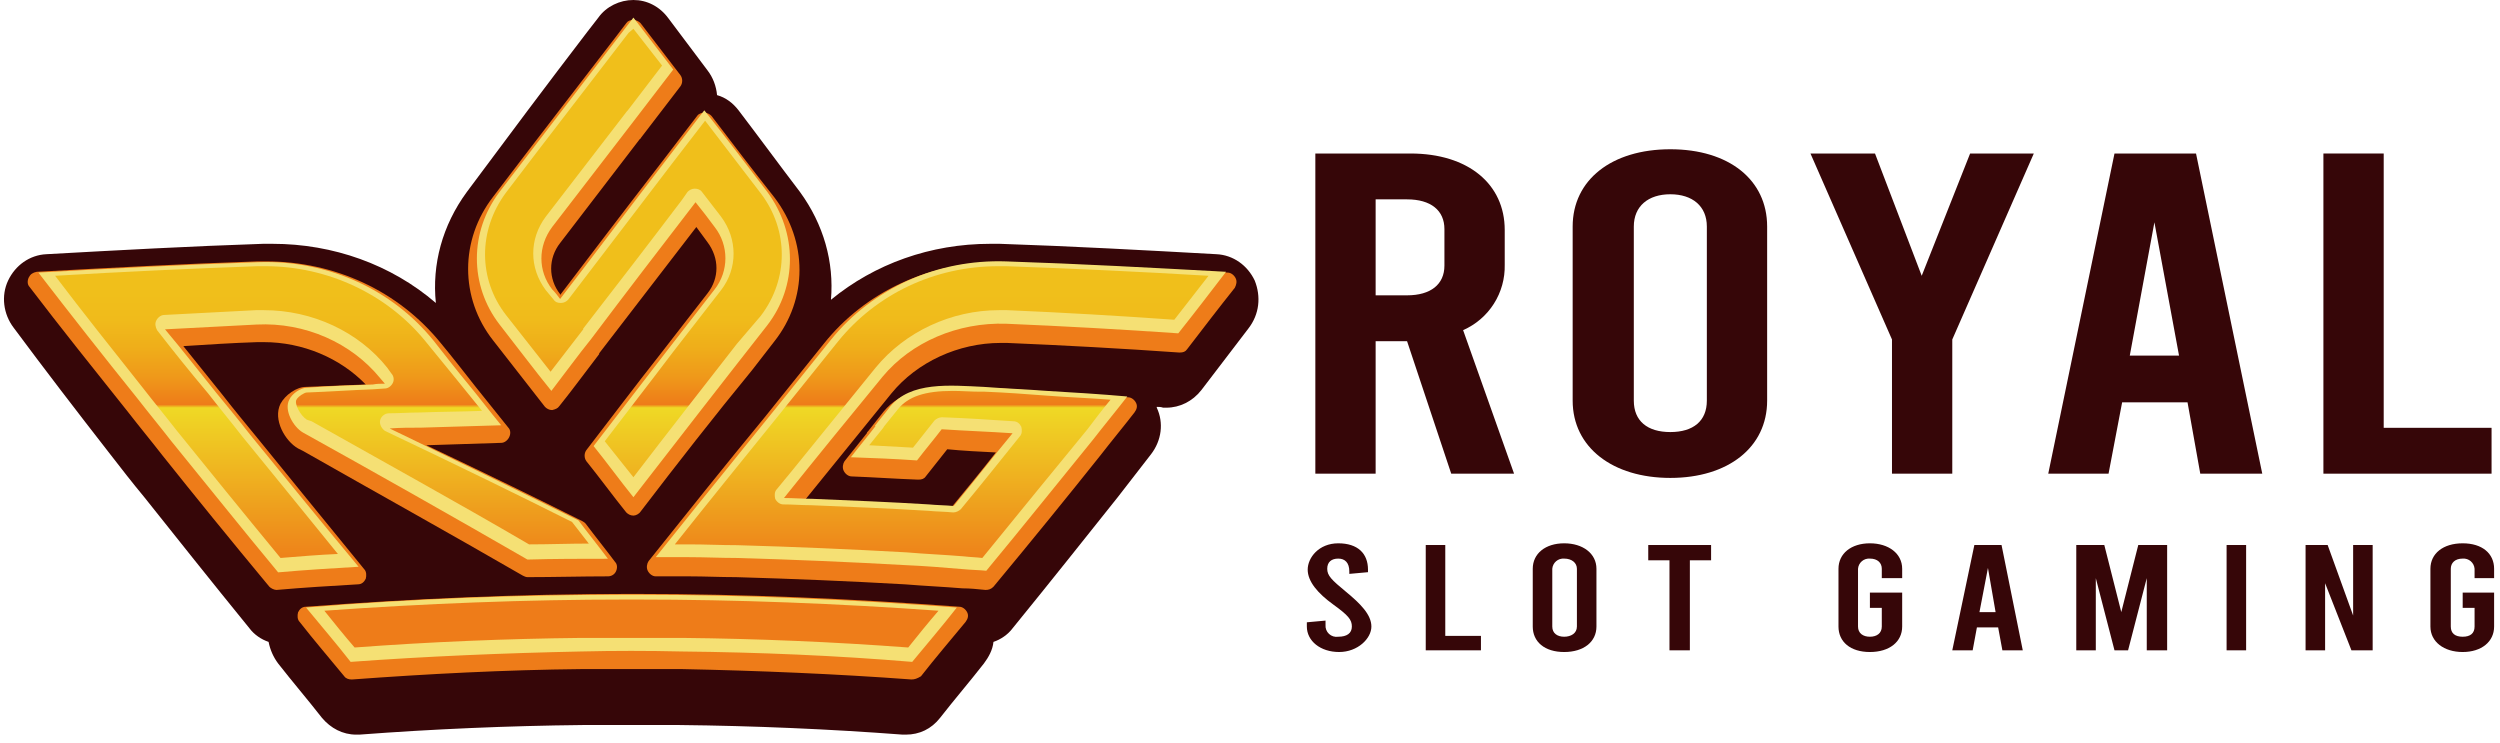 <svg width="471" height="140" viewBox="0 0 471 140" fill="none" xmlns="http://www.w3.org/2000/svg">
<g clip-path="url(#clip0_3_105)">
<path d="M236.393 52.861C235.041 50 232.34 48.042 229.189 47.892C215.682 47.138 201.875 46.385 188.369 45.934C187.768 45.934 187.168 45.934 186.568 45.934C175.312 45.934 164.807 49.699 156.553 56.476C157.153 49.397 155.202 42.319 150.7 36.144C146.798 31.024 143.046 25.904 139.144 20.783C138.094 19.428 136.743 18.373 135.092 17.922C134.942 16.265 134.342 14.608 133.291 13.253L125.938 3.464C124.287 1.205 121.886 0 119.334 0C116.783 0 114.232 1.205 112.731 3.313L110.63 6.024C103.127 15.813 95.473 26.054 87.969 36.144C83.317 42.47 81.366 49.849 82.116 57.078C73.712 49.849 62.757 45.934 51.351 45.934C50.751 45.934 50.15 45.934 49.55 45.934C36.043 46.385 22.237 47.138 8.73 47.892C5.578 48.042 2.877 50 1.526 52.861C0.176 55.723 0.626 59.187 2.577 61.747C8.28 69.427 14.283 77.259 20.736 85.542C22.837 88.253 24.938 90.964 27.189 93.674C33.192 101.205 39.645 109.337 46.999 118.373C47.899 119.578 49.25 120.482 50.601 120.933C50.901 122.44 51.501 123.795 52.401 125C55.103 128.464 57.954 131.777 60.656 135.241C62.306 137.198 64.558 138.403 67.109 138.403C67.259 138.403 67.559 138.403 67.709 138.403C81.666 137.349 95.773 136.747 109.73 136.596C112.731 136.596 115.883 136.596 118.884 136.596C121.886 136.596 125.037 136.596 128.039 136.596C141.996 136.747 156.103 137.349 170.06 138.403C170.21 138.403 170.51 138.403 170.66 138.403C173.211 138.403 175.462 137.349 177.113 135.241C179.814 131.777 182.666 128.464 185.367 125C186.268 123.795 187.018 122.44 187.168 120.933C188.519 120.482 189.869 119.578 190.77 118.373C198.123 109.337 204.577 101.205 210.579 93.674C212.681 90.964 214.782 88.253 216.883 85.542C218.834 82.982 219.284 79.668 217.933 76.807C217.933 76.807 217.933 76.807 217.933 76.656C218.383 76.656 218.684 76.656 219.134 76.807C219.284 76.807 219.584 76.807 219.734 76.807C222.285 76.807 224.686 75.602 226.337 73.494C229.339 69.578 232.34 65.663 235.192 61.898C237.294 59.187 237.593 55.873 236.393 52.861Z" fill="#360608"/>
<path d="M185.668 111.144C184.167 110.993 182.817 110.843 181.316 110.843C177.714 110.542 174.112 110.391 170.51 110.09C160.005 109.488 149.2 109.036 138.695 108.734C135.693 108.734 132.842 108.584 129.84 108.584C127.739 108.584 125.638 108.584 123.537 108.584C122.937 108.584 122.337 108.132 122.036 107.53C121.736 106.927 121.886 106.174 122.187 105.722C129.39 96.686 136.744 87.499 143.947 78.764C147.699 74.096 151.451 69.427 155.203 64.759C163.007 54.969 175.013 49.397 188.069 49.397C188.669 49.397 189.12 49.397 189.72 49.397C203.527 49.849 217.484 50.602 231.29 51.355C231.891 51.355 232.491 51.807 232.791 52.409C233.091 53.012 232.941 53.614 232.641 54.217C229.639 57.982 226.638 61.897 223.637 65.813C223.336 66.265 222.886 66.415 222.286 66.415H222.136C211.481 65.662 200.525 65.06 189.72 64.608C189.27 64.608 188.819 64.608 188.519 64.608C180.565 64.608 172.761 68.222 167.959 74.096C162.706 80.572 157.454 87.048 152.201 93.524L151.601 94.277C152.201 94.277 152.802 94.277 153.402 94.277C160.756 94.578 168.109 94.879 175.463 95.331C176.663 95.331 178.014 95.481 179.215 95.632C182.066 92.168 184.917 88.704 187.619 85.241C184.617 85.09 181.466 84.939 178.464 84.638C177.114 86.295 175.763 88.102 174.412 89.758C174.112 90.21 173.662 90.361 173.061 90.361C173.061 90.361 173.061 90.361 172.911 90.361C168.71 90.21 164.507 89.909 160.455 89.758C159.855 89.758 159.255 89.307 158.955 88.704C158.654 88.102 158.804 87.349 159.105 86.897L163.307 81.626C163.307 81.475 163.457 81.325 163.607 81.174L166.458 77.56C169.76 73.493 175.163 72.891 179.365 72.891C181.166 72.891 182.967 73.042 184.617 73.042H185.518C189.42 73.192 193.472 73.493 197.374 73.795C202.476 74.096 207.579 74.397 212.531 74.849C213.131 74.849 213.732 75.301 214.032 75.903C214.332 76.506 214.182 77.108 213.732 77.71C211.631 80.421 209.38 83.132 207.279 85.843C201.275 93.373 194.672 101.506 187.168 110.542C186.718 110.993 186.268 111.144 185.668 111.144Z" fill="#EE7C19"/>
<path d="M52.101 111.144C51.651 111.144 51.051 110.843 50.751 110.541C43.247 101.505 36.644 93.373 30.641 85.843C28.54 83.132 26.289 80.421 24.188 77.71C17.584 69.427 11.431 61.746 5.578 54.066C5.128 53.614 5.128 52.861 5.428 52.258C5.729 51.656 6.179 51.355 6.929 51.204C20.736 50.451 34.693 49.698 48.499 49.246C49.1 49.246 49.55 49.246 50.15 49.246C63.057 49.246 75.063 54.818 83.017 64.608C85.268 67.319 87.369 70.029 89.62 72.891L95.773 80.572C96.223 81.023 96.223 81.776 95.923 82.379C95.623 82.981 95.023 83.433 94.422 83.433C89.77 83.584 85.118 83.734 80.315 83.885C91.721 89.306 101.026 93.825 109.73 98.192C110.03 98.342 110.18 98.493 110.33 98.644C112.131 101.053 114.082 103.463 115.883 105.873C116.333 106.324 116.333 107.077 116.033 107.68C115.733 108.282 115.132 108.584 114.532 108.584C109.58 108.584 104.327 108.734 99.375 108.734C99.075 108.734 98.774 108.584 98.474 108.433C84.667 100.451 70.56 92.62 57.054 84.939L56.153 84.487C53.752 83.132 51.351 79.065 52.852 76.053C53.752 74.397 55.853 72.891 57.654 72.891C61.406 72.74 65.158 72.59 68.91 72.439C64.107 67.469 57.054 64.457 49.7 64.457C49.25 64.457 48.8 64.457 48.499 64.457C43.847 64.608 39.195 64.909 34.543 65.21C37.094 68.373 39.495 71.385 42.046 74.547C44.148 77.258 46.399 79.969 48.499 82.529C54.353 89.758 60.506 97.288 68.61 107.228C69.06 107.68 69.06 108.433 68.91 109.035C68.61 109.638 68.159 110.089 67.409 110.089C62.306 110.391 57.204 110.692 52.101 111.144Z" fill="#EE7C19"/>
<path d="M171.711 128.012C157.454 126.958 142.896 126.355 128.489 126.054C125.338 126.054 122.186 126.054 119.035 126.054C115.883 126.054 112.732 126.054 109.58 126.054C95.173 126.205 80.616 126.958 66.359 128.012H66.209C65.758 128.012 65.158 127.861 64.858 127.41C62.006 123.945 59.155 120.632 56.454 117.169C56.003 116.717 56.003 115.964 56.154 115.361C56.454 114.759 56.904 114.307 57.654 114.307C77.614 112.801 98.024 111.897 118.134 111.897H120.235C140.345 111.897 160.605 112.801 180.715 114.307C181.315 114.307 181.916 114.759 182.216 115.361C182.516 115.964 182.366 116.566 181.916 117.169C179.064 120.632 176.213 123.945 173.512 127.41C172.761 127.861 172.311 128.012 171.711 128.012Z" fill="#EE7C19"/>
<path d="M119.335 97.138C118.734 97.138 118.284 96.837 117.984 96.535C115.433 93.373 113.032 90.06 110.48 86.897C110.03 86.294 110.03 85.391 110.48 84.789C115.133 78.764 119.635 72.74 124.287 66.867C127.289 62.951 130.29 59.186 133.292 55.27C135.543 52.409 135.543 48.644 133.292 45.632L131.191 42.77C125.038 50.752 119.035 58.584 112.882 66.566C112.882 66.566 112.882 66.566 112.882 66.716C110.33 70.029 107.929 73.343 105.378 76.505C105.078 76.957 104.628 77.108 104.027 77.258C103.427 77.258 102.977 76.957 102.677 76.656L92.922 64.156C86.619 56.174 86.619 45.18 92.922 37.047C100.575 26.957 108.529 16.716 116.033 6.927L117.984 4.367C118.284 3.915 118.734 3.765 119.335 3.765C119.935 3.765 120.385 4.066 120.685 4.367L128.189 14.156C128.639 14.758 128.639 15.662 128.189 16.265L120.685 26.054C120.685 26.204 120.535 26.204 120.535 26.204C115.583 32.68 110.48 39.307 105.528 45.782C103.277 48.644 103.277 52.56 105.528 55.421V55.572C111.381 47.891 117.084 40.361 123.837 31.626L131.341 21.837C131.641 21.385 132.241 21.234 132.691 21.234C133.292 21.234 133.742 21.536 134.042 21.837C137.944 26.957 141.846 32.078 145.898 37.198C152.201 45.481 152.201 56.325 145.898 64.306L141.696 69.728C134.642 78.312 127.589 87.349 120.685 96.385C120.385 96.837 119.785 97.138 119.335 97.138Z" fill="#EE7C19"/>
<path d="M189.569 60.993C200.374 61.446 211.18 62.048 221.985 62.801C224.986 59.036 227.988 55.12 230.989 51.205C217.182 50.452 203.376 49.699 189.569 49.247C176.512 48.795 164.356 54.367 156.552 64.006C145.597 77.71 134.492 91.265 123.536 104.97C125.637 104.97 127.738 104.97 129.839 104.97C132.841 104.97 135.692 105.12 138.694 105.12C149.349 105.421 160.004 105.873 170.659 106.475C174.261 106.626 177.863 106.927 181.465 107.228C182.966 107.379 184.316 107.379 185.817 107.53C192.57 99.397 199.173 91.114 205.927 82.831C208.028 80.12 210.279 77.409 212.38 74.698C207.278 74.247 202.325 73.945 197.223 73.644C193.321 73.343 189.269 73.192 185.367 72.891C178.914 72.59 171.56 71.837 167.658 76.656C166.757 77.861 165.707 79.066 164.807 80.271H164.957C163.456 82.228 161.805 84.186 160.304 86.144C164.506 86.295 168.558 86.445 172.761 86.747C174.261 84.789 175.912 82.831 177.413 80.873C181.915 81.174 186.417 81.325 190.769 81.626C187.018 86.144 183.416 90.813 179.664 95.331C178.163 95.18 176.512 95.18 175.012 95.03C167.658 94.578 160.304 94.277 152.951 93.975C151.15 93.975 149.499 93.825 147.698 93.825C153.851 86.144 160.004 78.614 166.307 70.933C171.71 64.458 180.414 60.692 189.569 60.993Z" fill="#F5E074"/>
<path d="M47.149 81.927C45.048 79.216 42.797 76.505 40.695 73.945C37.544 70.029 34.392 65.963 31.091 62.047C36.794 61.746 42.646 61.445 48.349 61.144C57.504 60.692 66.208 64.607 71.611 71.234C71.911 71.535 72.211 71.987 72.511 72.288C71.761 72.288 71.01 72.288 70.26 72.439C66.058 72.589 62.006 72.74 57.804 73.041C56.603 73.041 54.953 74.246 54.502 75.3C53.452 77.258 55.253 80.421 57.053 81.475C71.16 89.306 85.267 97.288 99.374 105.421C104.477 105.27 109.579 105.27 114.532 105.27C112.731 102.86 110.78 100.451 108.979 98.041C97.123 92.168 85.267 86.445 73.412 80.722C75.363 80.571 77.314 80.571 79.265 80.571C84.367 80.421 89.47 80.27 94.422 80.12C92.321 77.559 90.37 74.999 88.269 72.439C86.018 69.728 83.917 67.017 81.666 64.156C73.862 54.517 61.706 48.945 48.65 49.397C34.843 49.849 21.036 50.601 7.229 51.354C13.382 59.336 19.535 67.168 25.838 74.999C27.939 77.71 30.19 80.421 32.291 83.132C39.045 91.415 45.648 99.698 52.401 107.83C57.504 107.379 62.456 107.077 67.559 106.776C60.655 98.493 53.902 90.21 47.149 81.927Z" fill="#F5E074"/>
<path d="M117.984 112.047C97.874 112.047 77.764 112.8 57.654 114.457C60.505 117.921 63.357 121.234 66.058 124.698C80.465 123.644 95.022 123.041 109.43 122.74C115.733 122.589 122.036 122.589 128.489 122.74C142.896 122.891 157.453 123.493 171.86 124.698C174.712 121.234 177.563 117.921 180.265 114.457C160.155 112.951 140.045 112.047 119.935 112.047C119.334 112.047 118.584 112.047 117.984 112.047Z" fill="#F5E074"/>
<path d="M103.877 73.644C106.428 70.331 108.829 67.017 111.38 63.855C117.834 55.27 124.437 46.686 131.04 38.102C132.241 39.608 133.441 41.114 134.642 42.77C137.343 46.234 137.343 51.053 134.642 54.517C131.64 58.433 128.639 62.198 125.638 66.114C120.985 72.138 116.483 78.011 111.831 84.035C114.382 87.198 116.783 90.511 119.334 93.674C127.738 82.831 136.143 71.987 144.547 61.294C150.25 53.915 150.25 43.825 144.547 36.144C140.645 31.023 136.743 25.903 132.691 20.782C130.14 24.096 127.738 27.259 125.187 30.572C118.584 39.156 112.131 47.74 105.527 56.325C105.077 55.722 104.627 55.12 104.027 54.517C101.326 51.053 101.326 46.385 104.027 42.77C109.129 36.144 114.232 29.517 119.334 22.891C121.886 19.578 124.287 16.415 126.838 13.102C124.287 9.789 121.886 6.626 119.334 3.313C110.93 14.307 102.526 25.15 94.122 36.144C88.419 43.674 88.419 53.764 94.122 61.144C97.424 65.361 100.575 69.578 103.877 73.644Z" fill="#F5E074"/>
<path d="M185.067 105.121C183.867 104.97 182.816 104.97 181.615 104.82C178.014 104.518 174.262 104.368 170.81 104.066C160.155 103.464 149.5 103.012 138.844 102.711C135.843 102.711 132.841 102.561 129.99 102.561C129.089 102.561 128.189 102.561 127.139 102.561C133.592 94.428 140.195 86.295 146.648 78.314C150.4 73.645 154.152 68.976 157.904 64.308C165.107 55.422 176.063 50.151 188.069 50.151C188.519 50.151 189.119 50.151 189.569 50.151C202.326 50.603 215.082 51.205 227.688 51.958C225.587 54.669 223.336 57.53 221.235 60.241C210.73 59.488 200.225 58.886 189.719 58.434C189.269 58.434 188.819 58.434 188.219 58.434C179.214 58.434 170.51 62.5 164.957 69.278C159.705 75.753 154.452 82.229 149.2 88.705L146.348 92.169C145.898 92.621 145.898 93.374 146.048 93.976C146.348 94.579 146.948 95.03 147.549 95.03C149.35 95.03 151 95.181 152.801 95.181C160.155 95.482 167.508 95.783 174.862 96.235C176.363 96.386 178.014 96.386 179.514 96.537C179.514 96.537 179.514 96.537 179.664 96.537C180.115 96.537 180.715 96.235 181.015 95.934C184.767 91.416 188.369 86.898 192.121 82.229C192.571 81.777 192.571 81.024 192.421 80.422C192.121 79.82 191.67 79.368 190.92 79.368C186.418 79.066 181.915 78.765 177.563 78.615C177.563 78.615 177.563 78.615 177.413 78.615C176.963 78.615 176.363 78.916 176.063 79.217C174.712 80.874 173.361 82.681 172.011 84.338C169.309 84.187 166.458 84.036 163.757 83.886L166.308 80.723C166.458 80.573 166.458 80.422 166.608 80.271L169.159 77.109C171.11 74.699 174.262 73.645 179.514 73.645C181.165 73.645 182.966 73.795 184.617 73.795H185.517C189.419 73.946 193.471 74.247 197.373 74.549C201.275 74.85 205.327 75 209.229 75.302C207.728 77.109 206.227 79.066 204.877 80.874C198.724 88.404 192.271 96.235 185.067 105.121Z" fill="url(#paint0_linear_3_105)"/>
<path d="M52.852 105.121C45.649 96.386 39.195 88.404 33.342 81.175C31.241 78.464 28.99 75.753 26.889 73.042C21.036 65.663 15.634 58.886 10.381 51.958C22.987 51.205 35.894 50.603 48.5 50.151C48.95 50.151 49.55 50.151 50.001 50.151C61.706 50.151 72.962 55.422 80.166 64.308C82.417 67.018 90.821 77.41 90.821 77.41C86.919 77.561 83.017 77.561 79.115 77.711C77.164 77.711 75.213 77.862 73.262 77.862C72.512 77.862 71.761 78.464 71.611 79.217C71.461 79.97 71.912 80.723 72.512 81.175C86.769 87.952 97.574 93.223 107.779 98.344C108.83 99.699 109.88 101.054 110.931 102.41C107.179 102.41 103.427 102.561 99.675 102.561C86.018 94.579 72.062 86.898 58.705 79.368L57.804 79.066C56.604 78.314 55.403 76.054 55.854 75.302C56.154 74.699 57.354 73.946 57.804 73.946C62.007 73.795 66.209 73.494 70.261 73.344L72.512 73.193C73.112 73.193 73.712 72.741 74.013 72.139C74.313 71.537 74.163 70.783 73.712 70.332L72.962 69.278C67.559 62.5 58.855 58.434 49.7 58.434C49.25 58.434 48.8 58.434 48.2 58.434C42.497 58.735 36.644 59.036 30.941 59.338C30.341 59.338 29.741 59.789 29.441 60.392C29.14 60.994 29.291 61.597 29.591 62.199C32.742 66.266 35.894 70.181 39.195 74.097C41.296 76.808 43.547 79.518 45.649 82.229C50.901 88.705 56.604 95.633 63.657 104.368C60.206 104.518 56.454 104.82 52.852 105.121Z" fill="url(#paint1_linear_3_105)"/>
<path d="M171.11 121.988C157.003 120.934 142.746 120.332 128.489 120.181C125.338 120.181 122.186 120.181 119.035 120.181C115.883 120.181 112.732 120.181 109.58 120.181C95.323 120.332 80.916 120.934 66.809 121.988C64.858 119.729 62.907 117.32 61.106 115.061C80.015 113.705 99.075 112.952 117.984 112.952H119.935C138.844 112.952 157.904 113.705 176.813 115.061C174.862 117.32 172.911 119.729 171.11 121.988Z" fill="url(#paint2_linear_3_105)"/>
<path d="M113.932 83.133C118.284 77.41 122.636 71.838 126.839 66.265C129.84 62.35 132.841 58.585 135.843 54.669C138.994 50.603 138.994 45.03 135.843 40.813L132.241 36.145C131.941 35.693 131.341 35.542 130.891 35.542C130.29 35.542 129.84 35.844 129.54 36.145L128.489 37.651C122.336 45.783 116.183 53.765 109.88 61.898C109.88 61.898 109.88 61.898 109.88 62.048C107.779 64.759 105.828 67.32 103.727 70.03L95.323 59.337C90.07 52.56 90.07 43.374 95.323 36.295C102.977 26.205 110.931 15.964 118.434 6.175L119.335 5.422L124.737 12.35L118.284 20.783L118.134 20.934C113.032 27.561 107.929 34.187 102.827 40.813C99.675 45.03 99.675 50.452 102.827 54.669L104.327 56.476C104.627 56.928 105.078 57.078 105.678 57.078C106.278 57.078 106.729 56.778 107.029 56.476C113.332 48.193 119.485 40.211 126.688 30.723L132.841 22.741C136.293 27.259 139.745 31.777 143.347 36.446C148.599 43.374 148.599 52.56 143.347 59.488L138.844 64.759C132.391 73.043 125.788 81.476 119.335 89.91C117.534 87.651 115.733 85.392 113.932 83.133Z" fill="url(#paint3_linear_3_105)"/>
</g>
<path d="M273.41 89.24L265.09 64.28H259.17V89.24H247.81V28.92H265.73C276.61 28.92 283.49 34.68 283.49 43.32V49.88C283.551 52.479 282.838 55.038 281.442 57.232C280.047 59.425 278.031 61.154 275.65 62.2L285.25 89.24H273.41ZM259.17 55.64H265.09C269.57 55.64 272.13 53.56 272.13 50.04V43.16C272.13 39.64 269.57 37.56 265.09 37.56H259.17V55.64Z" fill="#360608"/>
<path d="M296.29 75.48V42.68C296.29 33.88 303.65 28.12 314.69 28.12C325.73 28.12 332.93 33.88 332.93 42.68V75.48C332.93 84.28 325.57 90.04 314.69 90.04C303.81 90.04 296.29 84.28 296.29 75.48ZM321.57 75.48V42.68C321.57 38.84 318.85 36.6 314.69 36.6C310.53 36.6 307.81 38.84 307.81 42.68V75.48C307.81 79.32 310.37 81.4 314.69 81.4C319.01 81.4 321.57 79.32 321.57 75.48Z" fill="#360608"/>
<path d="M383.17 28.92L367.81 63.96V89.24H356.45V63.96L341.09 28.92H353.25L362.05 51.96L371.17 28.92H383.17Z" fill="#360608"/>
<path d="M412.13 75.8H399.81L397.25 89.24H385.89L398.37 28.92H413.73L426.21 89.24H414.53L412.13 75.8ZM410.53 67L405.89 41.88L401.25 67H410.53Z" fill="#360608"/>
<path d="M437.73 28.92H449.09V80.6H469.41V89.24H437.73V28.92Z" fill="#360608"/>
<path d="M246.21 118.04V117.24L249.73 116.92V117.72C249.702 118.035 249.746 118.353 249.859 118.649C249.972 118.945 250.151 119.211 250.383 119.427C250.614 119.643 250.892 119.803 251.195 119.895C251.498 119.988 251.817 120.01 252.13 119.96C253.73 119.96 254.69 119.32 254.69 118.04C254.69 116.76 254.05 115.96 251.17 113.88C248.29 111.8 246.37 109.56 246.37 107.32C246.37 105.08 248.45 102.36 252.13 102.36C255.81 102.36 257.73 104.28 257.73 107.32V107.8L254.21 108.12V107.64C254.21 106.04 253.41 105.24 252.13 105.24C250.85 105.24 250.05 105.88 250.05 107.16C250.05 108.44 250.85 109.24 253.57 111.48C256.29 113.72 258.37 115.8 258.37 118.04C258.37 120.28 255.81 122.84 252.29 122.84C248.77 122.84 246.21 120.76 246.21 118.04Z" fill="#360608"/>
<path d="M268.61 102.68H272.29V119.8H279.01V122.52H268.61V102.68Z" fill="#360608"/>
<path d="M288.77 118.04V107.16C288.77 104.28 291.17 102.36 294.69 102.36C298.21 102.36 300.77 104.28 300.77 107.16V118.04C300.77 120.92 298.37 122.84 294.69 122.84C291.01 122.84 288.77 120.92 288.77 118.04ZM297.09 118.04V107.16C297.09 106.04 296.13 105.24 294.69 105.24C294.417 105.218 294.142 105.251 293.881 105.335C293.62 105.42 293.379 105.556 293.171 105.734C292.963 105.913 292.792 106.13 292.668 106.375C292.544 106.62 292.47 106.887 292.45 107.16V118.04C292.45 119.32 293.41 119.96 294.69 119.96C295.97 119.96 297.09 119.32 297.09 118.04Z" fill="#360608"/>
<path d="M310.53 102.68H322.37V105.56H318.37V122.52H314.53V105.56H310.53V102.68Z" fill="#360608"/>
<path d="M354.53 108.92V107.16C354.53 106.04 353.73 105.24 352.29 105.24C352.017 105.218 351.742 105.251 351.481 105.335C351.22 105.42 350.979 105.556 350.771 105.734C350.563 105.913 350.392 106.13 350.268 106.375C350.144 106.62 350.07 106.887 350.05 107.16V118.04C350.05 119.32 351.01 119.96 352.29 119.96C353.57 119.96 354.53 119.32 354.53 118.04V114.52H352.29V111.64H358.37V118.04C358.37 120.92 355.97 122.84 352.29 122.84C348.61 122.84 346.37 120.92 346.37 118.04V107.16C346.37 104.28 348.77 102.36 352.29 102.36C355.81 102.36 358.37 104.28 358.37 107.16V108.92H354.53Z" fill="#360608"/>
<path d="M376.45 118.2H372.45L371.65 122.52H367.81L371.97 102.68H377.09L381.09 122.52H377.25L376.45 118.2ZM375.97 115.32L374.53 107L372.93 115.32H375.97Z" fill="#360608"/>
<path d="M408.29 102.68V122.52H404.45V108.92L400.93 122.52H398.37L394.85 108.92V122.52H391.17V102.68H396.45L399.65 115.32L402.85 102.68H408.29Z" fill="#360608"/>
<path d="M419.49 102.68H423.17V122.52H419.49V102.68Z" fill="#360608"/>
<path d="M434.37 102.68H438.53L443.33 115.96V102.68H447.01V122.52H443.01L438.05 109.88V122.52H434.37V102.68Z" fill="#360608"/>
<path d="M466.21 108.92V107.16C466.19 106.887 466.116 106.62 465.992 106.375C465.868 106.13 465.698 105.913 465.489 105.734C465.281 105.556 465.04 105.42 464.779 105.335C464.518 105.251 464.243 105.218 463.97 105.24C462.53 105.24 461.73 106.04 461.73 107.16V118.04C461.73 119.32 462.53 119.96 463.97 119.96C465.41 119.96 466.21 119.32 466.21 118.04V114.52H463.97V111.64H469.89V118.04C469.89 120.92 467.49 122.84 463.97 122.84C460.45 122.84 457.89 120.92 457.89 118.04V107.16C457.89 104.28 460.29 102.36 463.97 102.36C467.65 102.36 469.89 104.28 469.89 107.16V108.92H466.21Z" fill="#360608"/>
<defs>
<linearGradient id="paint0_linear_3_105" x1="177.331" y1="106.99" x2="177.331" y2="45.434" gradientUnits="userSpaceOnUse">
<stop stop-color="#EE7C19"/>
<stop offset="0.49" stop-color="#EFD925"/>
<stop offset="0.5" stop-color="#EE7C19"/>
<stop offset="0.586" stop-color="#EF991A"/>
<stop offset="0.674" stop-color="#EFAE1A"/>
<stop offset="0.76" stop-color="#F0BB1B"/>
<stop offset="0.84" stop-color="#F0BF1B"/>
</linearGradient>
<linearGradient id="paint1_linear_3_105" x1="60.598" y1="106.99" x2="60.598" y2="45.434" gradientUnits="userSpaceOnUse">
<stop stop-color="#EE7C19"/>
<stop offset="0.49" stop-color="#EFD925"/>
<stop offset="0.5" stop-color="#EE7C19"/>
<stop offset="0.586" stop-color="#EF991A"/>
<stop offset="0.674" stop-color="#EFAE1A"/>
<stop offset="0.76" stop-color="#F0BB1B"/>
<stop offset="0.84" stop-color="#F0BF1B"/>
</linearGradient>
<linearGradient id="paint2_linear_3_105" x1="118.954" y1="106.99" x2="118.954" y2="45.434" gradientUnits="userSpaceOnUse">
<stop stop-color="#EE7C19"/>
<stop offset="0.49" stop-color="#EFD925"/>
<stop offset="0.5" stop-color="#EE7C19"/>
<stop offset="0.586" stop-color="#EF991A"/>
<stop offset="0.674" stop-color="#EFAE1A"/>
<stop offset="0.76" stop-color="#F0BB1B"/>
<stop offset="0.84" stop-color="#F0BF1B"/>
</linearGradient>
<linearGradient id="paint3_linear_3_105" x1="119.297" y1="106.99" x2="119.297" y2="45.434" gradientUnits="userSpaceOnUse">
<stop stop-color="#EE7C19"/>
<stop offset="0.49" stop-color="#EFD925"/>
<stop offset="0.5" stop-color="#EE7C19"/>
<stop offset="0.586" stop-color="#EF991A"/>
<stop offset="0.674" stop-color="#EFAE1A"/>
<stop offset="0.76" stop-color="#F0BB1B"/>
<stop offset="0.84" stop-color="#F0BF1B"/>
</linearGradient>
<clipPath id="clip0_3_105">
<rect width="237" height="139.5" fill="white" transform="translate(0.75)"/>
</clipPath>
</defs>
</svg>

